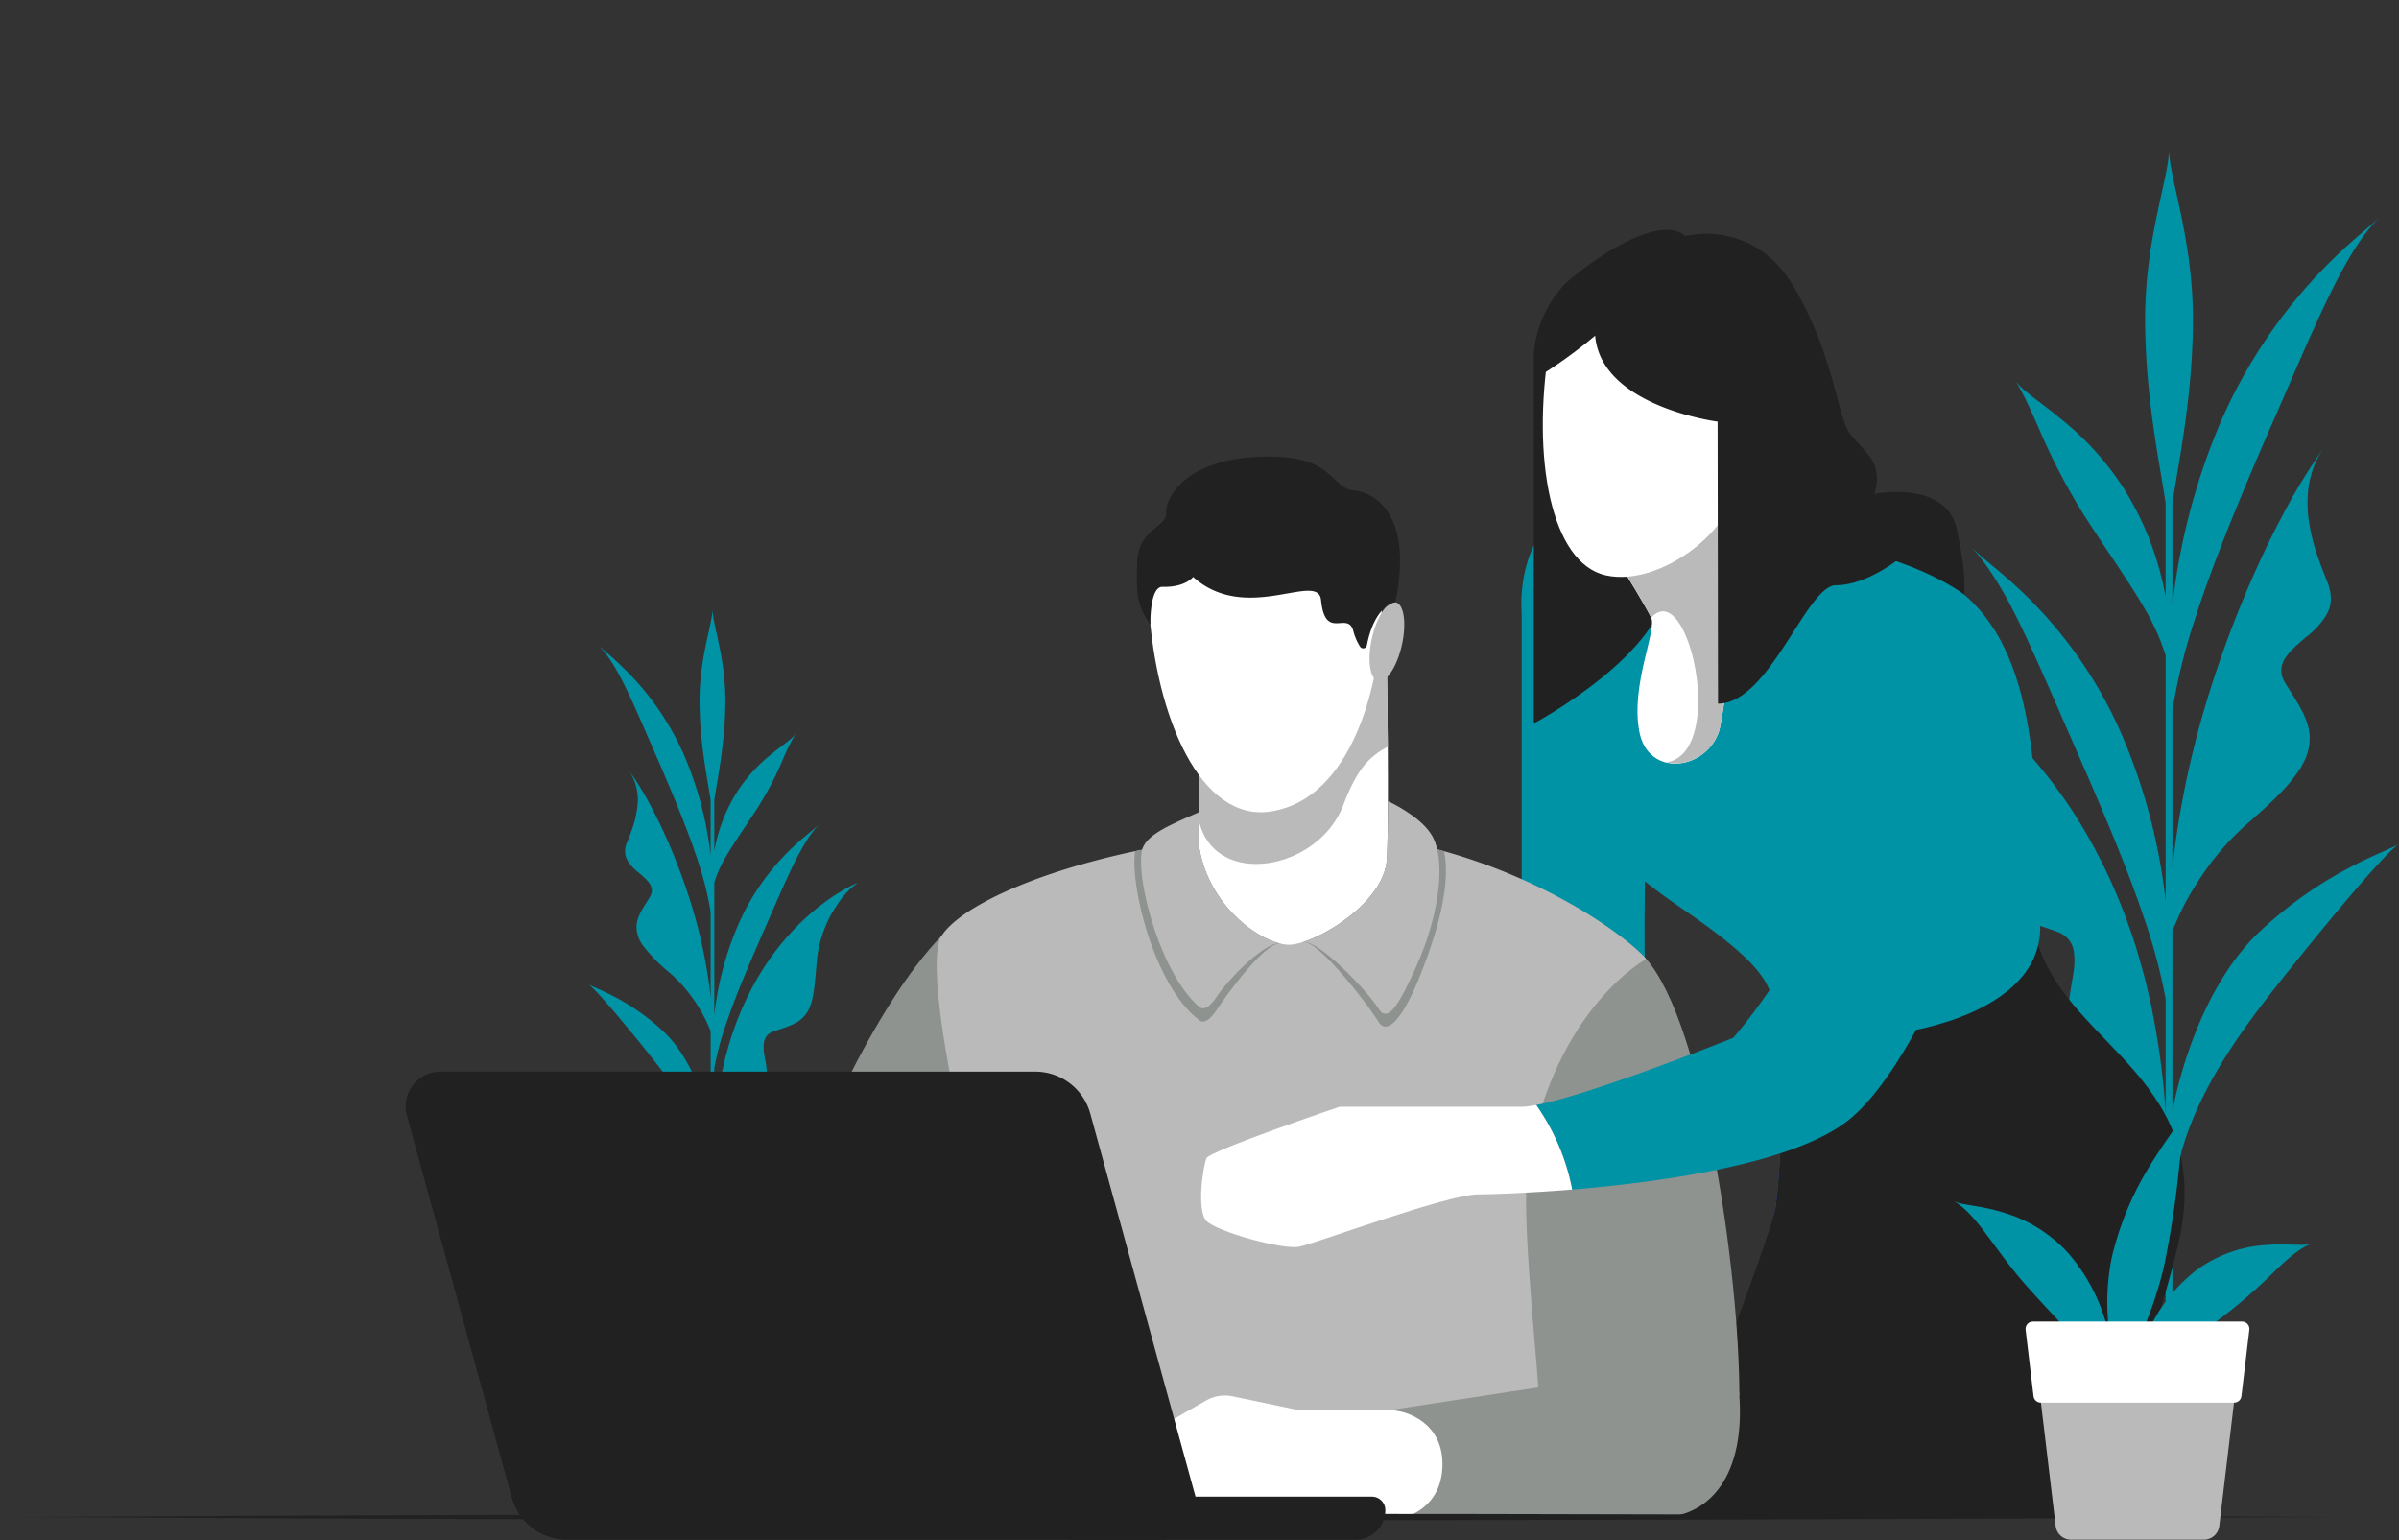 <svg xmlns="http://www.w3.org/2000/svg" xmlns:xlink="http://www.w3.org/1999/xlink" width="581" height="373" viewBox="0 0 581 373">
  <rect x="0" y="0" width="581" height="373" fill="#333333" stroke="none"/>
  <defs>
    <clipPath id="clip-path">
      <rect id="Rectangle_3827" data-name="Rectangle 3827" width="581" height="373" transform="translate(714 325)" fill="#fff" stroke="#707070" stroke-width="1"/>
    </clipPath>
    <clipPath id="clip-path-2">
      <rect id="Rectangle_3665" data-name="Rectangle 3665" width="663.132" height="427.928" fill="none"/>
    </clipPath>
    <clipPath id="clip-path-3">
      <path id="Path_15583" data-name="Path 15583" d="M272.083,156.845c2.575,17.46.964,37.355,0,44.87s-23.1,74.689-23.1,74.689h53.964l14.862-71.164-19.723-54.365Z" transform="translate(-248.985 -150.876)" fill="none"/>
    </clipPath>
    <linearGradient id="linear-gradient" x1="-3.652" y1="1.486" x2="-3.637" y2="1.486" gradientUnits="objectBoundingBox">
      <stop offset="0" stop-color="#001462"/>
      <stop offset="0.069" stop-color="#071e71"/>
      <stop offset="0.252" stop-color="#183594"/>
      <stop offset="0.437" stop-color="#2647b0"/>
      <stop offset="0.623" stop-color="#3054c4"/>
      <stop offset="0.81" stop-color="#365cd0"/>
      <stop offset="1" stop-color="#385fd4"/>
    </linearGradient>
    <clipPath id="clip-path-5">
      <path id="Path_15588" data-name="Path 15588" d="M242.464,108.285s4.3,6.959,5.755,9.947-5.011,16.211-2.878,27.543,16.152,9.4,19.287,0c.943-2.832,3.451-22.937,3.451-22.937V89.593Z" transform="translate(-242.464 -89.593)" fill="none"/>
    </clipPath>
    <linearGradient id="linear-gradient-2" x1="-7.674" y1="3.618" x2="-7.641" y2="3.618" gradientUnits="objectBoundingBox">
      <stop offset="0" stop-color="#e8e8e9"/>
      <stop offset="0.001" stop-color="#e8e8e9"/>
      <stop offset="1" stop-color="#fff"/>
    </linearGradient>
    <clipPath id="clip-path-7">
      <path id="Path_15590" data-name="Path 15590" d="M233.62,82.61c-4.41,27.35.44,52.568,13.63,55.553S279.345,126.728,279.345,114s12.75-45.879-1.758-53.448a22.161,22.161,0,0,0-10.265-2.288c-14.265,0-31.473,10.528-33.7,24.345" transform="translate(-232.033 -58.265)" fill="none"/>
    </clipPath>
    <linearGradient id="linear-gradient-3" x1="-4.161" y1="3.184" x2="-4.142" y2="3.184" xlink:href="#linear-gradient-2"/>
    <clipPath id="clip-path-9">
      <path id="Path_15594" data-name="Path 15594" d="M189.623,120.853v32.581c2.155,15.345,15.885,24.5,22.078,24.233s22.886-9.965,23.465-20.733,0-46.852,0-46.852Z" transform="translate(-189.623 -110.083)" fill="none"/>
    </clipPath>
    <linearGradient id="linear-gradient-4" x1="-5.332" y1="2.72" x2="-5.303" y2="2.72" xlink:href="#linear-gradient-2"/>
    <clipPath id="clip-path-11">
      <path id="Path_15596" data-name="Path 15596" d="M183.518,118.7c1.711,26.433,12.485,52.026,29.556,49.325,21.173-3.345,27.6-35.457,26.767-52.961S229.03,86.623,213.85,86.609h-.031c-14.435,0-31.749,9.725-30.3,32.092" transform="translate(-183.433 -86.609)" fill="none"/>
    </clipPath>
    <linearGradient id="linear-gradient-5" x1="-3.848" y1="3.753" x2="-3.826" y2="3.753" xlink:href="#linear-gradient-2"/>
    <clipPath id="clip-path-13">
      <path id="Path_15605" data-name="Path 15605" d="M204.561,201.271l-8.283,4.759a20.947,20.947,0,0,0-4.384,3.359l-15.031,15.064a2.975,2.975,0,0,0,2.108,5.076H212.88a4.853,4.853,0,0,0,3.322-1.314l3.106-2.911,9.446,3.347a15.332,15.332,0,0,0,5.107.878h18.747s8.869-1.9,9.159-12.369-8.723-13.524-12.65-13.524H228.565a15.017,15.017,0,0,1-3.066-.316l-14.614-3.054a8.993,8.993,0,0,0-6.323,1.006" transform="translate(-175.989 -200.075)" fill="none"/>
    </clipPath>
    <linearGradient id="linear-gradient-6" x1="-3.959" y1="1.186" x2="-3.937" y2="1.186" xlink:href="#linear-gradient-2"/>
    <clipPath id="clip-path-15">
      <path id="Path_15607" data-name="Path 15607" d="M267.479,164.676H223.458S192.02,175.325,191.2,177.146s-2.449,12.648,0,15.2,18.372,7.038,22.454,6.221,35.928-12.656,43.277-12.656c2.487,0,11.385-.238,22.819-1.177a52.921,52.921,0,0,0-8.713-20.476,20.268,20.268,0,0,1-3.561.422" transform="translate(-189.912 -164.254)" fill="none"/>
    </clipPath>
    <linearGradient id="linear-gradient-7" x1="-4.087" y1="2.997" x2="-4.065" y2="2.997" xlink:href="#linear-gradient-2"/>
    <clipPath id="clip-path-17">
      <path id="Path_15615" data-name="Path 15615" d="M293.326,190.959a1.771,1.771,0,0,0-1.76,1.98l1.921,16.1a1.771,1.771,0,0,0,1.76,1.56h46.824a1.769,1.769,0,0,0,1.758-1.56l1.921-16.1a1.771,1.771,0,0,0-1.76-1.98Z" transform="translate(-291.554 -190.959)" fill="none"/>
    </clipPath>
    <linearGradient id="linear-gradient-8" x1="-10.518" y1="2.69" x2="-10.482" y2="2.69" xlink:href="#linear-gradient-2"/>
  </defs>
  <g id="Mask_Group_17" data-name="Mask Group 17" transform="translate(-714 -325)" clip-path="url(#clip-path)">
    <g id="Group_12111" data-name="Group 12111" transform="translate(631.867 270)">
      <g id="Group_12080" data-name="Group 12080">
        <g id="Group_12079" data-name="Group 12079" clip-path="url(#clip-path-2)">
          <path id="Path_15580" data-name="Path 15580" d="M152.532,66.523l-.367.168-.668.324c-.438.214-.829.43-1.239.648q-1.185.658-2.3,1.358a49.992,49.992,0,0,0-4.231,2.989,57.39,57.39,0,0,0-7.417,6.946,63.872,63.872,0,0,0-6.1,7.988,71.272,71.272,0,0,0-4.752,8.741,77.256,77.256,0,0,0-3.48,9.2c-.439,1.566-.931,3.125-1.276,4.707l-.556,2.366-.455,2.376a99.223,99.223,0,0,0-1.451,11.733V111.2a72.7,72.7,0,0,1,2.908-10.8c2.12-6.343,5.252-13.688,8.73-21.634,2.85-6.5,5.286-12.213,7.542-16.85s4.487-8.051,6.317-9.877c-1.808,1.809-5.212,4.155-8.885,8.087a57.226,57.226,0,0,0-10.7,16.1,76.553,76.553,0,0,0-5.914,22.116V66.257a28.881,28.881,0,0,1,2.907-6.394c2.115-3.638,5.037-7.667,7.972-12.3a80.5,80.5,0,0,0,5.479-10.5,51.685,51.685,0,0,1,3.356-6.847c-.914,1.358-3.208,2.764-5.837,4.938a37.8,37.8,0,0,0-8.291,9.065,39.84,39.84,0,0,0-5.587,14.364V46.3c.863-5.664,2.685-14.2,2.685-24.077,0-10.577-3.13-18.485-3.13-22.221,0,3.736-3.131,11.644-3.131,22.221,0,9.879,1.823,18.419,2.686,24.082V59.686a85.642,85.642,0,0,0-6.423-24.251,67.593,67.593,0,0,0-11.3-17.611,86.512,86.512,0,0,0-9.473-8.93c2.127,1.857,4.46,5.646,6.875,10.676,2.436,5.04,5.048,11.3,8.165,18.374,3.743,8.68,7.025,16.7,9.235,23.619a76.985,76.985,0,0,1,2.925,11.859V94.078q-.408-3.842-1.077-7.616a123.572,123.572,0,0,0-4.135-16.553A142.71,142.71,0,0,0,106,54.089c-1.176-2.583-2.477-5.131-3.852-7.669a73.765,73.765,0,0,0-4.834-7.649,12.765,12.765,0,0,1,2.282,9.239,25.2,25.2,0,0,1-.959,4.422c-.454,1.425-.981,2.779-1.488,4.037a4.808,4.808,0,0,0-.018,4.336,10.156,10.156,0,0,0,2.7,3c2.094,1.815,4.316,3.526,2.766,6.039-1.5,2.491-3.34,4.831-3.193,7.541a7.941,7.941,0,0,0,1.853,4.54,39.669,39.669,0,0,0,6.148,6.2,34.763,34.763,0,0,1,4.77,5.068,36.861,36.861,0,0,1,5.134,8.987l.049.12v23.62c-.085-.529-2.687-15.42-11.535-23.657-8.313-7.739-16.071-10.2-18.111-11.333,2.056,1.137,13.76,15.59,17.584,20.57,5.9,7.682,12.059,17.3,12.059,27.942l0,.014v32.228h.891V130.982a14.428,14.428,0,0,1,.729-2.725,18.2,18.2,0,0,1,2.443-4.31,27.192,27.192,0,0,1,3.3-3.5c1.2-1.038,2.415-1.958,3.558-2.793a5.639,5.639,0,0,0,2.6-3.884,13.35,13.35,0,0,0-.28-4.348c-.125-.737-.261-1.473-.352-2.185a8.843,8.843,0,0,1,0-2.009,3.176,3.176,0,0,1,2.185-2.811c2.843-1.065,5.782-1.661,7.6-3.783a6.7,6.7,0,0,0,1.208-1.917,12.427,12.427,0,0,0,.846-2.724c.44-2.167.664-5.007,1.018-9.072a28.707,28.707,0,0,1,4.887-13.228,19.1,19.1,0,0,1,5.045-5.383Z" transform="translate(136.889 202.476)" fill="#0092a5"/>
          <path id="Path_15581" data-name="Path 15581" d="M276.973,169.522l.68.312,1.236.6c.811.4,1.536.8,2.294,1.2q2.192,1.22,4.249,2.514a92.264,92.264,0,0,1,7.83,5.533,106.146,106.146,0,0,1,13.728,12.854,118.1,118.1,0,0,1,11.283,14.785,131.578,131.578,0,0,1,8.794,16.18,142.912,142.912,0,0,1,6.443,17.034c.811,2.9,1.723,5.787,2.361,8.712l1.029,4.38.845,4.4a183.5,183.5,0,0,1,2.683,21.717V252.206a134.7,134.7,0,0,0-5.38-20c-3.925-11.74-9.723-25.337-16.158-40.042-5.276-12.027-9.784-22.6-13.96-31.189-4.154-8.57-8.3-14.9-11.691-18.281,3.347,3.347,9.647,7.688,16.445,14.966a105.919,105.919,0,0,1,19.8,29.808,141.657,141.657,0,0,1,10.945,40.935V169.029a53.452,53.452,0,0,0-5.378-11.833c-3.917-6.735-9.324-14.194-14.758-22.762A148.972,148.972,0,0,1,310.15,115c-2.5-5.7-4.532-10.177-6.211-12.673,1.691,2.512,5.936,5.117,10.8,9.14a69.88,69.88,0,0,1,15.345,16.779,73.714,73.714,0,0,1,10.34,26.584V132.089c-1.6-10.483-4.968-26.284-4.968-44.563,0-19.578,5.793-34.216,5.793-41.13,0,6.914,5.795,21.552,5.795,41.13,0,18.283-3.373,34.09-4.97,44.573v24.769a158.473,158.473,0,0,1,11.89-44.886,125.053,125.053,0,0,1,20.922-32.6c7.13-8.061,13.659-13.151,17.531-16.527-3.936,3.436-8.254,10.45-12.723,19.761-4.508,9.328-9.342,20.918-15.113,34.007-6.928,16.066-13,30.908-17.093,43.717a142.619,142.619,0,0,0-5.414,21.949v38.233q.754-7.113,1.992-14.1a228.88,228.88,0,0,1,7.655-30.637A263.552,263.552,0,0,1,363.1,146.509c2.174-4.781,4.585-9.5,7.128-14.194a136.517,136.517,0,0,1,8.947-14.158c-4.162,5.62-4.73,11.475-4.223,17.1a46.579,46.579,0,0,0,1.774,8.185c.841,2.636,1.815,5.142,2.756,7.472,1.385,3.365,1.169,5.907.033,8.024a18.822,18.822,0,0,1-5,5.561c-3.878,3.361-7.989,6.527-5.119,11.179,2.781,4.61,6.182,8.941,5.908,13.958-.1,2.524-1.031,5.243-3.428,8.4-2.243,3.2-6.022,6.8-11.379,11.485a64.173,64.173,0,0,0-8.829,9.381,80.129,80.129,0,0,0-6.117,9.381c-1.564,2.9-2.624,5.451-3.386,7.252-.032.079-.059.147-.09.222V279.48c.157-.978,4.976-28.541,21.35-43.786,15.386-14.323,29.745-18.881,33.52-20.976-3.8,2.1-25.469,28.857-32.546,38.071-10.917,14.219-22.32,32.018-22.32,51.717l0,.026v59.651h-1.65V288.83a26.807,26.807,0,0,0-1.348-5.044,33.665,33.665,0,0,0-4.524-7.977,50.463,50.463,0,0,0-6.1-6.482c-2.22-1.921-4.471-3.624-6.586-5.168-3.115-2.206-4.414-4.608-4.8-7.189-.485-2.548.11-5.335.519-8.048.232-1.365.483-2.726.652-4.044a16.36,16.36,0,0,0,0-3.72,5.879,5.879,0,0,0-4.044-5.2c-5.26-1.97-10.7-3.074-14.076-7a12.386,12.386,0,0,1-2.233-3.547,23.089,23.089,0,0,1-1.567-5.042c-.811-4.011-1.228-9.267-1.882-16.793a53.137,53.137,0,0,0-9.046-24.483c-4.233-6.242-8.6-9.7-9.338-9.965Z" transform="translate(266.185 44.738)" fill="#0092a5"/>
          <path id="Path_15582" data-name="Path 15582" d="M229.427,101.363v93.279s31.13.949,30.181,0,0-43.338,0-43.338Z" transform="translate(221.23 97.741)" fill="#0092a5"/>
        </g>
      </g>
      <g id="Group_12082" data-name="Group 12082" transform="translate(489.074 296.361)">
        <g id="Group_12081" data-name="Group 12081" clip-path="url(#clip-path-3)">
          <rect id="Rectangle_3666" data-name="Rectangle 3666" width="126.066" height="69.811" transform="matrix(0.008, -1, 1, 0.008, -0.987, 125.521)" fill="url(#linear-gradient)"/>
        </g>
      </g>
      <g id="Group_12084" data-name="Group 12084">
        <g id="Group_12083" data-name="Group 12083" clip-path="url(#clip-path-2)">
          <path id="Path_15584" data-name="Path 15584" d="M274.252,156.847c2.573,17.458.962,37.353,0,44.868s-27.514,75.255-27.514,75.255h58.38l14.86-71.729-19.723-54.365Z" transform="translate(237.922 145.485)" fill="#212121"/>
          <path id="Path_15585" data-name="Path 15585" d="M320.2,144.492c7.949,24.917,43.575,32.974,33.746,73.224-7.093,29.052-21.566,65.41-21.566,65.41H265.029s21.124-63.342,21.124-71.729-13.263-51.5-13.263-51.5Z" transform="translate(255.559 139.329)" fill="#212121"/>
          <path id="Path_15586" data-name="Path 15586" d="M240.342,90.621c-7.951,3.789-15.211,20.664-7.951,36.506s8.3,13.009,11.051,25.447,1.672,19.324,24.428,34.823,22.067,19.631,23.1,27.553,65.09,6.2,64.057-23.42.6-63.821-18.468-79.954-96.216-20.955-96.216-20.955" transform="translate(221.204 87.383)" fill="#0092a5"/>
          <path id="Path_15587" data-name="Path 15587" d="M230.923,71.951v88.9s32.277-17.321,31.99-34.265-14.594-54.64-14.594-54.64Z" transform="translate(222.672 69.38)" fill="#212121"/>
        </g>
      </g>
      <g id="Group_12086" data-name="Group 12086" transform="translate(476.265 175.985)">
        <g id="Group_12085" data-name="Group 12085" clip-path="url(#clip-path-5)">
          <rect id="Rectangle_3668" data-name="Rectangle 3668" width="59.834" height="69.939" transform="matrix(0.817, -0.576, 0.576, 0.817, -31.792, 22.411)" fill="url(#linear-gradient-2)"/>
        </g>
      </g>
      <g id="Group_12088" data-name="Group 12088">
        <g id="Group_12087" data-name="Group 12087" clip-path="url(#clip-path-2)">
          <path id="Path_15589" data-name="Path 15589" d="M248.219,118.233c9.071-10.161,18.46,32.866,3.591,35.048.035.008.073.012.108.02l2.129.236a11.362,11.362,0,0,0,10.582-7.763c.943-2.832,3.451-22.937,3.451-22.937V89.592l-25.616,18.694s4.3,6.957,5.755,9.947" transform="translate(233.801 86.391)" fill="#bababa"/>
        </g>
      </g>
      <g id="Group_12090" data-name="Group 12090" transform="translate(455.775 114.448)">
        <g id="Group_12089" data-name="Group 12089" clip-path="url(#clip-path-7)">
          <rect id="Rectangle_3670" data-name="Rectangle 3670" width="103.922" height="101.412" transform="matrix(0.642, -0.767, 0.767, 0.642, -43.611, 48.77)" fill="url(#linear-gradient-3)"/>
        </g>
      </g>
      <g id="Group_12092" data-name="Group 12092">
        <g id="Group_12091" data-name="Group 12091" clip-path="url(#clip-path-2)">
          <path id="Path_15591" data-name="Path 15591" d="M245.777,81.967a116.028,116.028,0,0,1-11.943,8.79c-5.052,3-3.815-14.339,5.971-22.491s22.62-15.088,27.822-10.4c0,0,16.3-4.508,26.186,12.139s10.58,31.562,13.7,35.724,8.325,6.763,5.9,14.567c0,0,17.341-3.467,19.943,8.5s1.734,15.836,1.734,15.836-5.388-4.215-16.443-8.085c0,0-7.445,5.863-14.555,5.863s-16.068,28.688-28.555,28.688l-.1-68.315s-28.2-3.6-29.655-20.809" transform="translate(222.672 54.334)" fill="#212121"/>
          <path id="Path_15592" data-name="Path 15592" d="M187.857,143.377c-32.766,34.117-60.989,138.19-60.989,138.19H173.9l29.4-69.1Z" transform="translate(122.335 138.254)" fill="#8f9390"/>
          <path id="Path_15593" data-name="Path 15593" d="M329.15,161.388c-6.855-7.79-43.369-33.42-89.922-30.635-41.049,2.457-74.251,15.137-80.724,25-4.734,7.213,5.635,55.905,12.848,75.292a169.973,169.973,0,0,1,10.369,57.708s116.094-.678,116.77,0,14.428-42.831,16.231-64.471-2.253-45.536,14.427-62.894" transform="translate(151.688 125.879)" fill="#bababa"/>
        </g>
      </g>
      <g id="Group_12094" data-name="Group 12094" transform="translate(372.471 216.233)">
        <g id="Group_12093" data-name="Group 12093" clip-path="url(#clip-path-9)">
          <rect id="Rectangle_3672" data-name="Rectangle 3672" width="67.817" height="80.05" transform="translate(-23.174 9.147) rotate(-21.541)" fill="url(#linear-gradient-4)"/>
        </g>
      </g>
      <g id="Group_12096" data-name="Group 12096">
        <g id="Group_12095" data-name="Group 12095" clip-path="url(#clip-path-2)">
          <path id="Path_15595" data-name="Path 15595" d="M235.387,129.684c-.073-10.456-.218-19.6-.218-19.6l-45.546,10.77v26.714c3.795,16.7,28.983,12.135,34.978-3.691,3.437-9.071,6.376-11.764,10.786-14.192" transform="translate(182.848 106.15)" fill="#bababa"/>
        </g>
      </g>
      <g id="Group_12098" data-name="Group 12098" transform="translate(360.311 170.123)">
        <g id="Group_12097" data-name="Group 12097" clip-path="url(#clip-path-11)">
          <rect id="Rectangle_3674" data-name="Rectangle 3674" width="89.297" height="66.319" transform="translate(-9.302 83.362) rotate(-84.56)" fill="url(#linear-gradient-5)"/>
        </g>
      </g>
      <g id="Group_12100" data-name="Group 12100">
        <g id="Group_12099" data-name="Group 12099" clip-path="url(#clip-path-2)">
          <path id="Path_15597" data-name="Path 15597" d="M218.555,112.426c-1.133,5.27-3.7,9.269-5.728,8.93s-2.76-4.885-1.626-10.157,3.7-9.269,5.728-8.93,2.76,4.885,1.626,10.157" transform="translate(203.139 98.595)" fill="#bababa"/>
          <path id="Path_15598" data-name="Path 15598" d="M185.262,125.074c-3.225-4.936-3.451-6.877-3.214-15.074s7.154-8.486,7.009-11.99,4.325-12.917,22.575-13.673,17.156,7.608,22.807,8.154,14.418,6.343,10.149,27.1c0,0-4.964.473-6.916,10.5a.9.9,0,0,1-1.593.3,13.194,13.194,0,0,1-1.672-3.844c-1.363-5.013-6.824,2.52-7.816-7.476-.705-7.12-18.085,5.95-30.977-5.6,0,0-1.915,2.548-7.405,2.387-3.19-.094-2.948,9.22-2.948,9.22" transform="translate(175.478 81.277)" fill="#212121"/>
          <path id="Path_15599" data-name="Path 15599" d="M197.278,175.12s1.5,1.921,4.31-2.365,12.408-17.3,15.736-16.015l-.014-.022c-6.755-1.4-18.091-10.181-20.032-24.015v-1.122c-5.37.748-10.519,1.662-15.41,2.7-1.353,7.645,4.382,32.391,15.41,40.841" transform="translate(175.181 126.881)" fill="#8f9390"/>
          <path id="Path_15600" data-name="Path 15600" d="M222.9,136.367c-.5,9.366-13.192,17.914-20.564,20.161l0,0c3.483-1.353,16.276,15.475,18.494,19.183s6.288-1.31,10.34-11.656c2.942-7.511,7.488-20.456,5.582-29.6a130.552,130.552,0,0,0-13.687-3.049c-.041,1.947-.092,3.646-.163,4.954" transform="translate(195.105 126.718)" fill="#8f9390"/>
          <path id="Path_15601" data-name="Path 15601" d="M196.493,136v-7.845c-6.806,2.99-13.113,5.516-13.807,9.411-1.359,7.633,4.767,29.818,13.807,37.649,0,0,1.5,1.921,4.31-2.365s12.408-14.1,15.736-12.811l-.014-.024c-6.755-1.4-18.089-10.179-20.032-24.015" transform="translate(175.977 123.58)" fill="#bababa"/>
          <path id="Path_15602" data-name="Path 15602" d="M234.281,135.993c-1.884-4.261-7.995-7.724-11.122-9.2-.018,5.793-.088,10.955-.253,14.039-.5,9.366-13.192,17.914-20.564,20.161h0c3.483-1.353,16.276,12.275,18.492,15.981s4.96-.613,9.458-10.774c4.583-10.344,7.063-23.251,3.991-30.2" transform="translate(195.11 122.258)" fill="#bababa"/>
          <path id="Path_15603" data-name="Path 15603" d="M281.63,251.981c0-29.918-8.715-89.881-22.542-105.735,0,0-21.642,11.573-28.488,48.262-2.045,10.963,1.436,42.283,2.337,55.506Z" transform="translate(221.75 141.021)" fill="#8f9390"/>
          <path id="Path_15604" data-name="Path 15604" d="M213.543,237.016h65.667c9.729,0,20.189-7.942,18.721-29.454s-36.669-18.5-48.692-1.964l-36.18,5.526Z" transform="translate(205.447 185.44)" fill="#8f9390"/>
        </g>
      </g>
      <g id="Group_12102" data-name="Group 12102" transform="translate(345.69 393.001)">
        <g id="Group_12101" data-name="Group 12101" clip-path="url(#clip-path-13)">
          <rect id="Rectangle_3676" data-name="Rectangle 3676" width="87.064" height="29.454" transform="translate(-0.996 0)" fill="url(#linear-gradient-6)"/>
        </g>
      </g>
      <g id="Group_12104" data-name="Group 12104">
        <g id="Group_12103" data-name="Group 12103" clip-path="url(#clip-path-2)">
          <path id="Path_15606" data-name="Path 15606" d="M337.1,104.016c-14.076-8.136-38.749,15.005-33.442,42.359s-24.734,61.3-24.734,61.3-34.047,13.671-47.714,16.262a52.949,52.949,0,0,1,8.712,20.476c22.361-1.842,54.444-6.39,67.412-17.2,19.6-16.331,40.413-76.551,40.419-95.685,0-22.263-10.652-27.512-10.652-27.512" transform="translate(222.953 98.706)" fill="#0092a5"/>
        </g>
      </g>
      <g id="Group_12106" data-name="Group 12106" transform="translate(373.038 322.639)">
        <g id="Group_12105" data-name="Group 12105" clip-path="url(#clip-path-15)">
          <rect id="Rectangle_3678" data-name="Rectangle 3678" width="90.999" height="35.125" transform="translate(-1.156)" fill="url(#linear-gradient-7)"/>
        </g>
      </g>
      <g id="Group_12108" data-name="Group 12108">
        <g id="Group_12107" data-name="Group 12107" clip-path="url(#clip-path-2)">
          <path id="Path_15608" data-name="Path 15608" d="M0,215.385c179.78-1.043,381.455-1.051,561.235,0-179.78,1.051-381.455,1.043-561.235,0" transform="translate(85.849 207.053)" fill="#212121"/>
          <path id="Path_15609" data-name="Path 15609" d="M175.46,222.975h68.975a7.162,7.162,0,0,0,7.162-7.162,3.268,3.268,0,0,0-3.267-3.267H175.46a3.268,3.268,0,0,0-3.267,3.267v3.9a3.268,3.268,0,0,0,3.267,3.267" transform="translate(166.041 204.953)" fill="#212121"/>
          <path id="Path_15610" data-name="Path 15610" d="M130.873,273.508H274.944a8.417,8.417,0,0,0,8.118-10.648l-25.429-92.57a13.8,13.8,0,0,0-13.31-10.147H100.25a8.42,8.42,0,0,0-8.118,10.65l25.429,92.568a13.806,13.806,0,0,0,13.312,10.147" transform="translate(88.546 154.42)" fill="#212121"/>
          <path id="Path_15611" data-name="Path 15611" d="M348.9,181.371c-2.174.589-5.186,3-8.507,6.191a131.431,131.431,0,0,1-11.611,10.362c-2.789,2.155-5.547,4.105-8.209,6-2.6,1.941-5.186,3.754-7.417,5.61-4.545,3.634-8.014,7.219-9.208,9.914,1.194-2.666,1.7-7.61,3.97-13.607a43.928,43.928,0,0,1,4.816-9.362,39.313,39.313,0,0,1,8.321-8.782,31.748,31.748,0,0,1,16.847-6.044c5.011-.418,8.841.3,11-.287" transform="translate(293.086 174.891)" fill="#0092a5"/>
          <path id="Path_15612" data-name="Path 15612" d="M304.4,234.371c.212-2.681-1.1-6.991-1.968-12.67a54.053,54.053,0,0,1,.36-20.426,75.482,75.482,0,0,1,10.195-23.54c3.923-6.213,7.631-10.709,9.049-13.927-1.424,3.223-2.19,9.012-3.015,16.085a225.914,225.914,0,0,1-3.73,24.217,96.84,96.84,0,0,1-6.5,18.405c-2.288,5.093-4.178,9.167-4.388,11.854" transform="translate(290.851 157.956)" fill="#0092a5"/>
          <path id="Path_15613" data-name="Path 15613" d="M282.658,176.11c2.159,1,6.292,1.023,11.411,2.554a34.664,34.664,0,0,1,16.245,9.857,44.506,44.506,0,0,1,10.3,21.407c1.3,6.684.925,11.955,1.581,15-.652-3.084-3.449-7.572-7.409-12.33-3.919-4.83-8.983-9.839-13.993-15.5-4.158-4.571-7.3-9.193-10.259-13.088-2.9-3.923-5.683-6.889-7.871-7.9" transform="translate(272.559 169.818)" fill="#0092a5"/>
          <path id="Path_15614" data-name="Path 15614" d="M338.9,191.888h-42.53a3.763,3.763,0,0,0-3.736,4.209l5.188,43.481a3.764,3.764,0,0,0,3.736,3.32h32.155a3.763,3.763,0,0,0,3.736-3.32l5.19-43.481a3.765,3.765,0,0,0-3.738-4.209" transform="translate(282.156 185.032)" fill="#bababa"/>
        </g>
      </g>
      <g id="Group_12110" data-name="Group 12110" transform="translate(572.69 375.095)">
        <g id="Group_12109" data-name="Group 12109" clip-path="url(#clip-path-17)">
          <rect id="Rectangle_3680" data-name="Rectangle 3680" width="54.436" height="19.643" transform="translate(-0.113)" fill="url(#linear-gradient-8)"/>
        </g>
      </g>
    </g>
  </g>
</svg>
